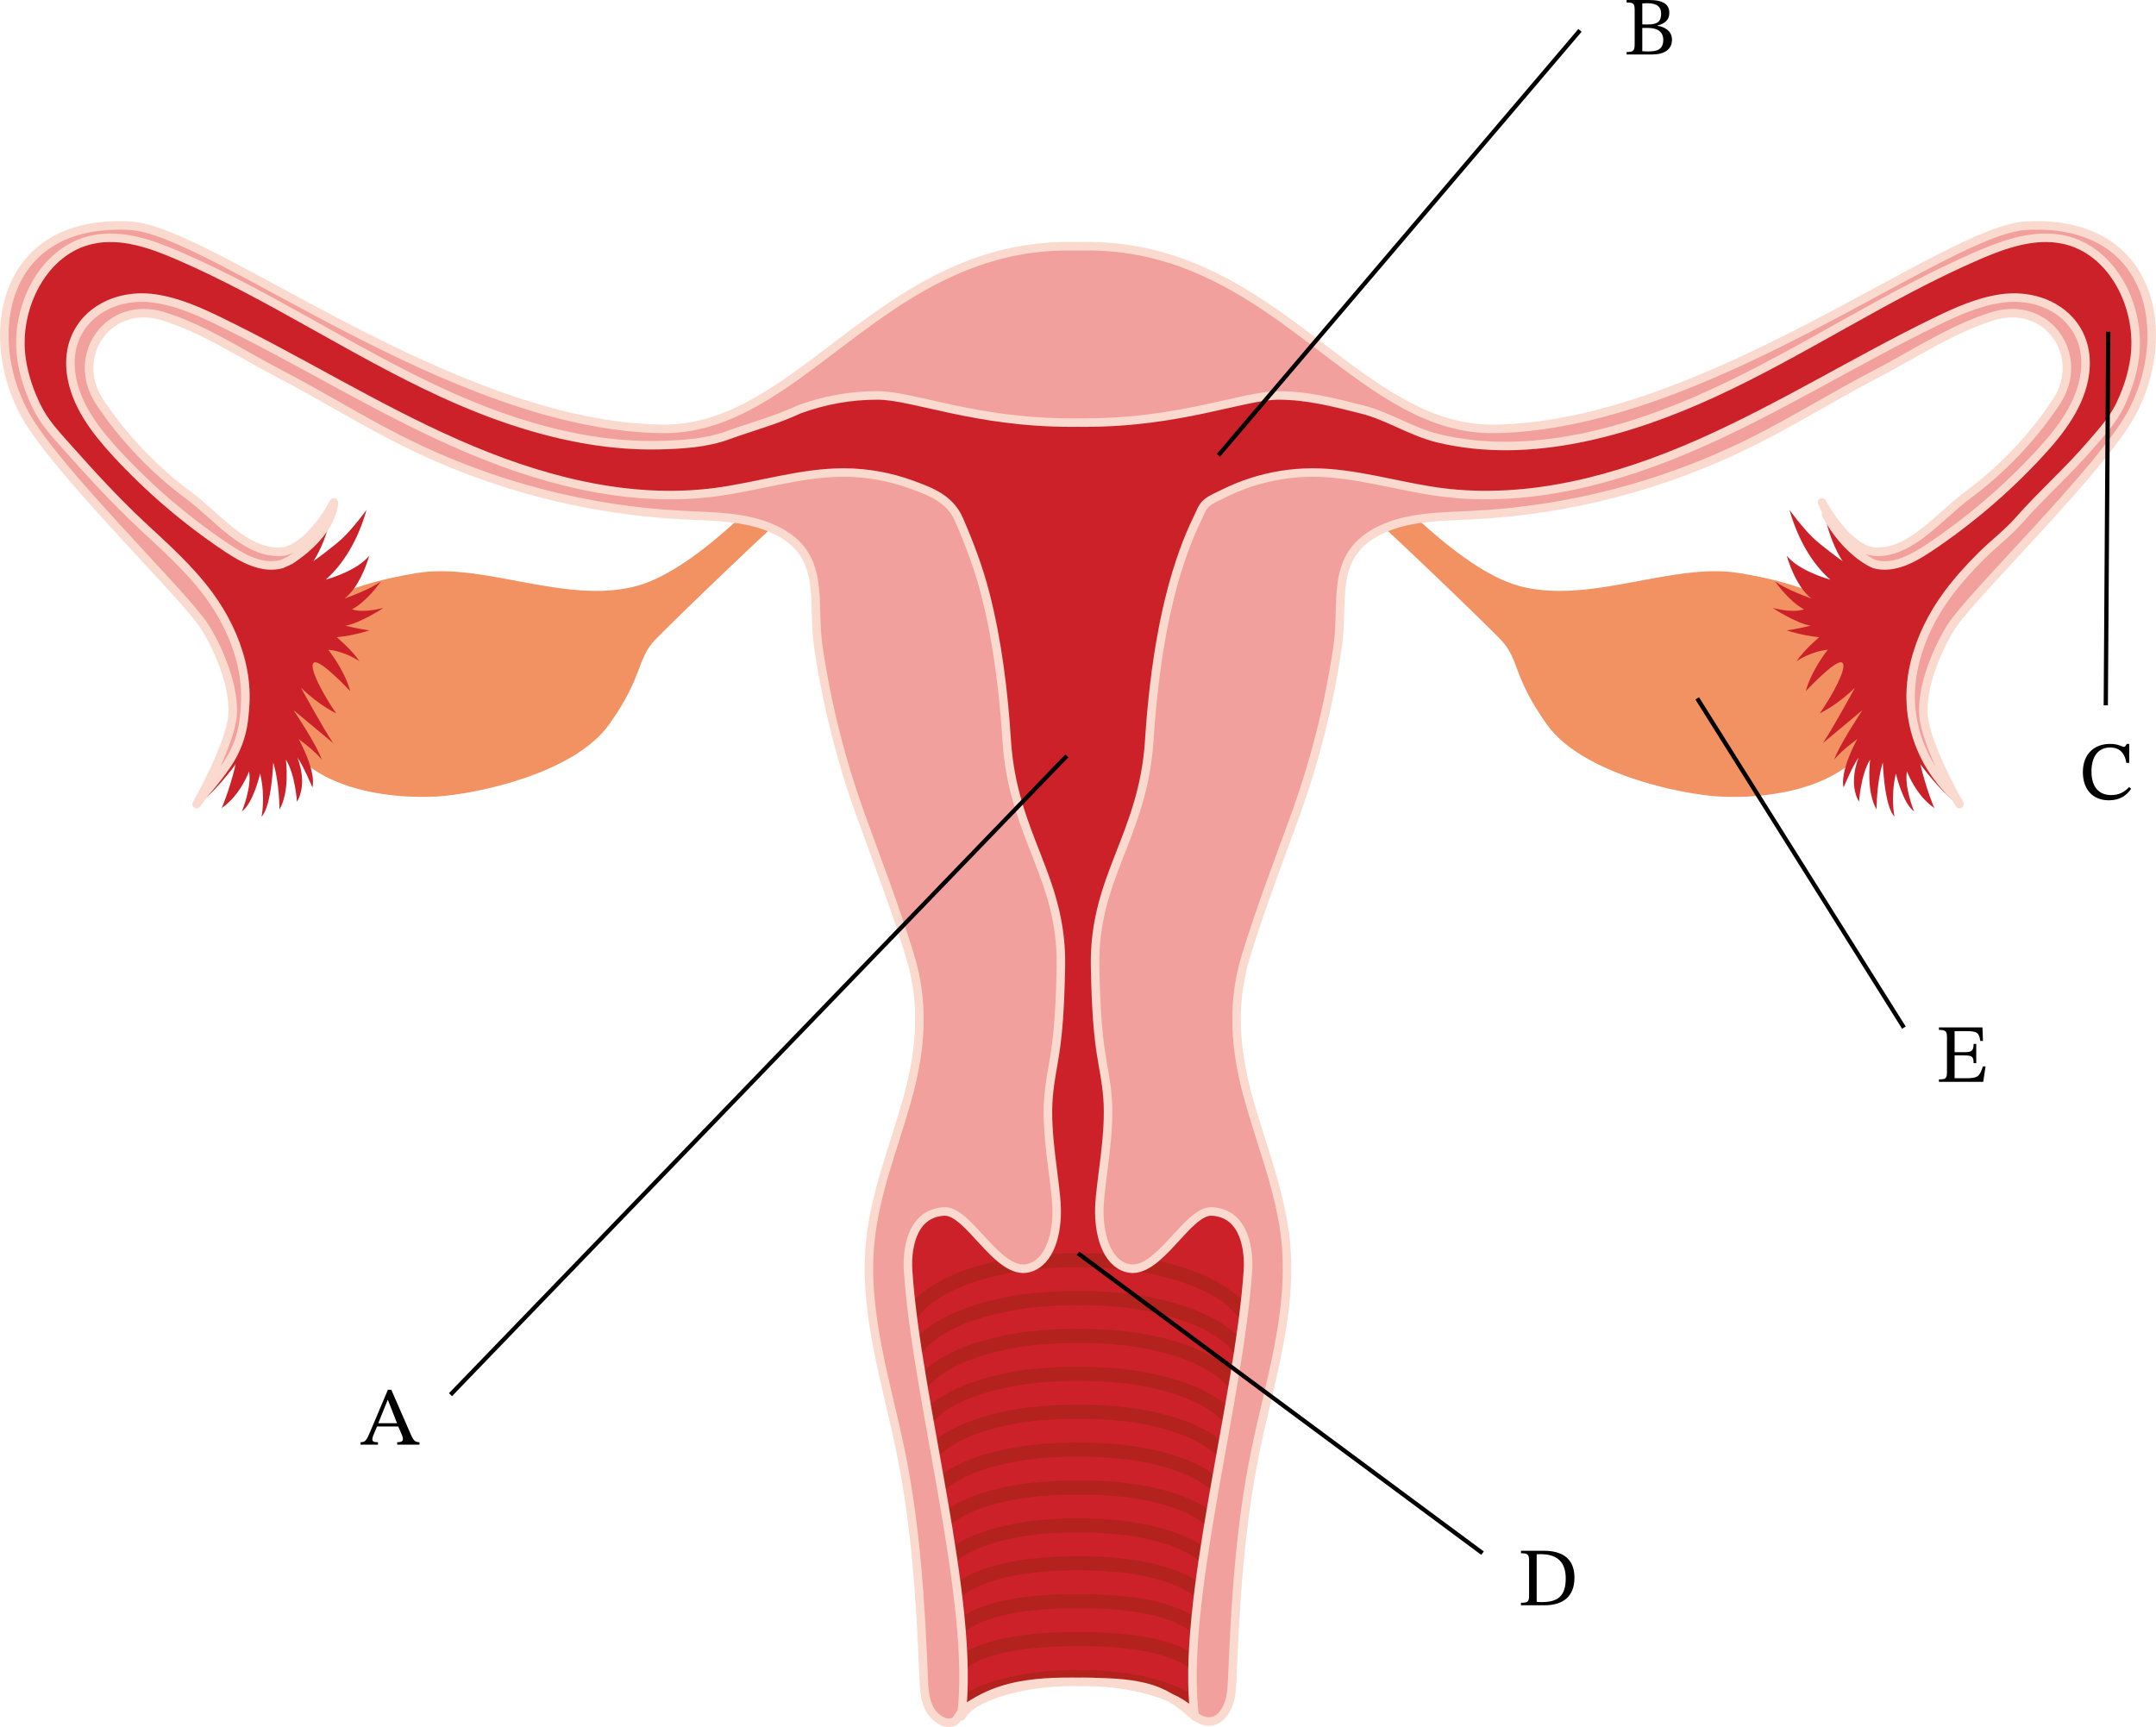 <?xml version="1.0" encoding="UTF-8" standalone="no"?>
<svg
   xmlns:dc="http://purl.org/dc/elements/1.1/"
   xmlns:cc="http://creativecommons.org/ns#"
   xmlns:rdf="http://www.w3.org/1999/02/22-rdf-syntax-ns#"
   xmlns:svg="http://www.w3.org/2000/svg"
   xmlns="http://www.w3.org/2000/svg"
   xmlns:sodipodi="http://sodipodi.sourceforge.net/DTD/sodipodi-0.dtd"
   xmlns:inkscape="http://www.inkscape.org/namespaces/inkscape"
   width="386.598"
   height="309.752"
   viewBox="0 0 289.948 232.313"
   class="displayed_equation"
   version="1.1"
   id="svg45"
   sodipodi:docname="1.svg">
  <sodipodi:namedview
     pagecolor="#ffffff"
     bordercolor="#666666"
     borderopacity="1"
     objecttolerance="10"
     gridtolerance="10"
     guidetolerance="10"
     inkscape:pageopacity="0"
     inkscape:pageshadow="2"
     inkscape:window-width="640"
     inkscape:window-height="480"
     id="namedview47" />
  <defs
     id="defs5">
    <clipPath
       id="svg376192107295tikz_00001a">
      <path
         d="M 25,55 H 299 V 248.793 H 25 Z m 0,0"
         id="path2" />
    </clipPath>
  </defs>
  <path
     d="m 182.274,61.039 c 0,0 12.66,15.312 22.129,17.809 9.469,2.496 20.496,-3.227 29.445,-1.77 8.945,1.457 21.223,5.098 19.555,17.375 -1.664,12.277 -16.746,13.004 -22.16,12.691 -5.406,-0.312 -18.516,-3.121 -23.199,-9.676 -4.68,-6.555 -3.641,-8.738 -6.238,-11.445 C 199.371,83.5 184.121,68.773 181.993,67.328 Z m -74.316,6.289 C 105.825,68.773 90.575,83.5 88.145,86.023 c -2.602,2.707 -1.559,4.891 -6.242,11.445 -4.684,6.555 -17.789,9.363 -23.199,9.676 -5.41,0.312 -20.496,-0.414 -22.16,-12.691 -1.664,-12.277 10.609,-15.918 19.559,-17.375 8.945,-1.457 19.973,4.266 29.441,1.77 9.469,-2.496 22.129,-17.809 22.129,-17.809 z m 0,0"
     fill="#f29161"
     id="path7" />
  <path
     d="m 44.637,68.285 c -1,1.988 -2.082,3.984 -3.66,5.559 -1.578,1.574 -3.742,2.691 -5.969,2.535 l -1.562,20.117 c -0.48,2.219 -1.512,4.293 -2.781,6.18 -1.164,1.73 -2.516,3.312 -3.887,4.879 0.984,-1.801 3.816,-7.18 4.41,-10.656 C 31.911,92.668 29.047,86.492 27.286,83.945 24.164,79.422 7.485,63.215 3.368,55.758 -2.41,45.301 0.09,29.383 17.512,30.363 c 10.906,0.617 43.172,26.949 71.504,27.328 4.352,0.055 8.27,-1.254 12.055,-3.309 12.48,-6.746 23.438,-21.488 43.059,-21.262 h 0.176 c 0.223,0 0.445,0.004 0.668,0.004 0.227,0 0.445,-0.004 0.672,-0.004 h 0.176 c 19.621,-0.227 30.574,14.516 43.055,21.262 3.785,2.055 7.707,3.363 12.059,3.309 28.332,-0.379 60.598,-26.711 71.5,-27.328 17.426,-0.98 19.922,14.938 14.148,25.395 -4.121,7.457 -20.801,23.664 -23.922,28.188 -1.758,2.547 -4.625,8.723 -3.898,12.953 0.57,3.387 3.273,8.574 4.324,10.508 -1.32,-1.52 -2.629,-3.059 -3.754,-4.73 -1.27,-1.887 -2.305,-3.961 -2.781,-6.18 l -1.562,-20.117 c -2.227,0.156 -4.391,-0.961 -5.969,-2.535 -1.574,-1.57 -2.652,-3.555 -3.648,-5.539 l 0.055,-0.031 c 1.387,2.359 4.082,5.812 6.793,5.949 4.738,0.234 8.754,-4.93 12.27,-7.523 4.703,-3.469 8.805,-7.758 12.043,-12.621 4.109,-6.176 -1.168,-13.84 -8.57,-11.535 -5.52,1.723 -10.574,5.129 -15.688,7.777 -5.668,2.945 -11.09,6.352 -16.812,9.195 -11.645,5.785 -24.488,9.133 -37.473,9.781 -4.18,0.207 -8.531,0.172 -12.301,1.973 -6.961,3.328 -4.895,9.523 -5.785,15.633 -1.133,7.77 -3.051,15.422 -5.723,22.801 -2.285,6.301 -4.66,12.484 -6.617,18.891 -1.973,6.445 -1.465,12.633 0.316,19.086 1.785,6.465 4.398,12.766 5.043,19.445 0.926,9.559 -2.242,18.965 -4.152,28.379 -2.016,9.93 -2.637,20.086 -3.043,30.207 -0.062,1.48 -0.133,3.02 -0.867,4.301 -1.02,1.777 -3.129,2.422 -4.18,0.512 -1.164,-2.105 -2.781,-3.453 -5.145,-4.312 -2.145,-0.777 -4.438,-1.008 -6.715,-1.129 -4.887,-0.258 -9.965,0.027 -14.559,1.84 -1.75,0.688 -3.637,1.477 -4.789,3.125 -0.574,0.828 -0.578,1.637 -1.805,1.691 -1.031,0.047 -2.098,-0.891 -2.582,-1.727 -0.734,-1.281 -0.805,-2.82 -0.863,-4.301 -0.41,-10.121 -1.031,-20.277 -3.043,-30.207 -1.91,-9.414 -5.078,-18.82 -4.156,-28.379 0.645,-6.68 3.258,-12.98 5.043,-19.445 1.785,-6.453 2.289,-12.641 0.32,-19.086 -1.957,-6.406 -4.336,-12.59 -6.617,-18.891 -2.676,-7.379 -4.594,-15.031 -5.727,-22.801 -0.891,-6.109 1.176,-12.305 -5.781,-15.633 -3.773,-1.801 -8.121,-1.766 -12.305,-1.973 -12.984,-0.648 -25.828,-3.996 -37.473,-9.781 -5.719,-2.844 -11.141,-6.25 -16.812,-9.195 -5.113,-2.648 -10.168,-6.055 -15.688,-7.777 -7.402,-2.305 -12.676,5.359 -8.566,11.535 3.234,4.863 7.336,9.152 12.039,12.621 3.516,2.594 7.531,7.758 12.273,7.523 2.727,-0.137 5.434,-3.633 6.816,-5.992 z m 0,0"
     fill="#f2a09d"
     id="path9" />
  <path
     d="m 250.477,95.516 -5.336,4.449 c 1.32,-1.941 4.238,-7.289 4.324,-7.457 -2.367,2.312 -4.586,3.379 -4.727,3.441 1.605,-2.289 3.836,-6.305 2.992,-6.824 -0.836,-0.516 -4.887,3.855 -4.887,3.855 0.809,-2.941 2.969,-5.582 2.969,-5.582 -2.297,0.211 -4.207,1.543 -4.207,1.543 0.988,-1.48 3.047,-3.23 3.047,-3.23 -2.305,-0.219 -4.383,-0.914 -4.383,-0.914 1.211,-0.145 3.246,-0.633 3.246,-0.633 -2.004,-0.316 -5.125,-2.391 -5.125,-2.391 3.047,0.77 4.215,0.184 4.215,0.184 -2.047,-1.082 -3.789,-3.621 -3.898,-3.777 1.293,1.055 4.703,2.258 4.914,2.336 -0.492,-0.379 -0.922,-0.859 -1.305,-1.383 -1.316,-1.836 -1.977,-4.207 -2.027,-4.395 1.605,2.043 5.605,3.164 5.855,3.23 -2.418,-2.125 -4.324,-5.332 -5.492,-9.379 0,0 1.738,2.367 3.125,3.707 1.09,1.07 3.859,3.078 4.035,3.203 -2.125,-3.227 -2.773,-7.914 -2.773,-7.914 0.113,0.215 0.242,0.445 0.387,0.688 l -0.055,0.031 c 0.996,1.984 2.074,3.969 3.648,5.539 1.578,1.574 3.742,2.691 5.969,2.535 l 1.563,20.117 c 0.477,2.219 1.512,4.293 2.781,6.18 1.125,1.672 2.434,3.211 3.754,4.73 0.266,0.48 0.426,0.762 0.426,0.762 -1.855,-0.758 -5.266,-5.375 -5.266,-5.375 0.926,3.773 1.895,5.902 1.895,5.902 -2.555,-1.754 -3.684,-4.941 -3.684,-4.941 -0.379,2.09 0.898,5.23 0.965,5.398 -1.547,-1.117 -2.457,-5.105 -2.457,-5.105 -0.754,3.238 -0.184,5.805 -0.184,5.805 -1.383,-1.391 -1.574,-7.285 -1.574,-7.285 -0.863,2.785 -0.836,6.316 -0.836,6.316 -1.406,-2.355 -0.895,-6.48 -0.867,-6.707 -1.266,2 -1.492,5.68 -1.492,5.68 -1.488,-2.543 -0.113,-5.801 -0.047,-5.961 -0.77,0.996 -2.031,4.031 -2.031,4.031 -0.176,-0.746 -0.035,-1.699 0.227,-2.652 0.543,-1.941 1.621,-3.859 1.621,-3.859 -2.262,1.652 -3.02,2.664 -3.105,2.781 0.59,-1.867 3.699,-6.531 3.801,-6.68 z M 44.907,67.586 c 0,0 -0.645,4.688 -2.77,7.914 0.172,-0.125 2.941,-2.133 4.031,-3.203 1.387,-1.34 3.129,-3.707 3.129,-3.707 -1.168,4.047 -3.078,7.254 -5.492,9.379 0.25,-0.066 4.25,-1.188 5.852,-3.23 -0.051,0.188 -0.711,2.559 -2.027,4.395 -0.383,0.523 -0.812,1.004 -1.305,1.383 0.211,-0.078 3.621,-1.281 4.914,-2.336 -0.105,0.156 -1.848,2.695 -3.898,3.777 0,0 1.168,0.586 4.215,-0.184 0,0 -3.121,2.074 -5.125,2.391 0,0 2.035,0.488 3.246,0.633 0,0 -2.078,0.695 -4.379,0.914 0,0 2.055,1.75 3.043,3.23 0,0 -1.91,-1.332 -4.207,-1.543 0,0 2.16,2.641 2.973,5.582 0,0 -4.055,-4.371 -4.887,-3.855 -0.844,0.52 1.383,4.535 2.988,6.824 -0.137,-0.062 -2.359,-1.129 -4.73,-3.441 0.09,0.168 3.008,5.516 4.332,7.457 l -5.336,-4.449 c 0.098,0.148 3.211,4.813 3.801,6.68 -0.09,-0.117 -0.844,-1.129 -3.113,-2.781 0,0 1.082,1.918 1.625,3.859 0.266,0.953 0.402,1.906 0.227,2.652 0,0 -1.262,-3.035 -2.031,-4.031 0.066,0.16 1.445,3.418 -0.047,5.961 0,0 -0.227,-3.68 -1.492,-5.68 0.027,0.227 0.539,4.352 -0.867,6.707 0,0 0.031,-3.531 -0.836,-6.316 0,0 -0.188,5.895 -1.574,7.285 0,0 0.574,-2.566 -0.184,-5.805 0,0 -0.91,3.988 -2.457,5.105 0.066,-0.168 1.348,-3.309 0.969,-5.398 0,0 -1.133,3.188 -3.684,4.941 0,0 0.969,-2.129 1.891,-5.902 0,0 -3.41,4.617 -5.262,5.375 0,0 0.125,-0.223 0.34,-0.613 1.371,-1.566 2.723,-3.148 3.887,-4.879 1.27,-1.887 2.301,-3.961 2.781,-6.18 l 1.562,-20.117 c 2.227,0.156 4.391,-0.961 5.969,-2.535 1.578,-1.574 2.66,-3.57 3.66,-5.559 l -0.09,-0.055 c 0.133,-0.227 0.25,-0.441 0.359,-0.645 z m 0,0"
     fill="#cc2128"
     id="path11" />
  <path
     d="m 287.059,48.285 c -0.316,2.18 -1.012,4.289 -1.973,6.266 -0.965,1.988 -2.5,3.625 -3.93,5.301 -3.059,3.559 -6.605,6.672 -9.68,10.172 -1.488,1.695 -3.363,3.105 -4.973,4.699 -1.66,1.648 -3.238,3.391 -4.625,5.277 -2,2.715 -3.551,5.809 -4.355,9.09 -0.398,1.613 -0.602,3.262 -0.574,4.922 0.035,1.801 0.297,3.539 0.562,5.336 0.043,0.262 0.043,0.598 -0.199,0.707 -0.297,0.141 -0.574,-0.223 -0.703,-0.523 -0.414,-0.961 -0.824,-1.922 -1.234,-2.879 -0.398,0.945 -1.098,1.762 -1.973,2.293 -0.051,-1.992 -0.098,-3.984 -0.148,-5.973 -0.289,0.215 -0.594,0.438 -0.949,0.512 -0.352,0.074 -0.773,-0.031 -0.953,-0.344 -0.148,-0.262 -0.102,-0.586 -0.047,-0.875 0.145,-0.82 0.289,-1.641 0.43,-2.461 0.047,-0.262 0.074,-0.574 -0.129,-0.742 -0.289,-0.234 -0.703,0.055 -0.965,0.324 -0.262,0.273 -0.695,0.547 -0.969,0.285 0.156,-0.66 0.266,-1.328 0.328,-2.004 0.019,-0.273 0.027,-0.586 -0.152,-0.789 -0.309,-0.352 -0.887,-0.16 -1.27,0.105 -0.383,0.262 -0.82,0.602 -1.262,0.461 0.246,-0.973 0.488,-1.945 0.734,-2.918 -0.766,-0.043 -1.527,-0.09 -2.293,-0.141 -0.238,-0.016 -0.512,-0.047 -0.66,-0.238 -0.23,-0.277 -0.023,-0.73 0.297,-0.902 0.316,-0.172 0.699,-0.16 1.059,-0.203 0.359,-0.047 0.754,-0.188 0.906,-0.52 0.238,-0.523 -0.289,-1.062 -0.77,-1.379 -0.48,-0.32 -1.043,-0.773 -0.91,-1.332 1.145,0.059 2.301,-0.016 3.43,-0.219 0.242,-0.043 0.516,-0.113 0.637,-0.332 0.176,-0.32 -0.133,-0.711 -0.473,-0.848 -0.34,-0.133 -0.73,-0.121 -1.059,-0.285 -0.328,-0.156 -0.57,-0.617 -0.324,-0.887 0.152,-0.172 0.41,-0.18 0.641,-0.176 l 4.027,0.16 c -0.457,-0.246 -0.68,-0.863 -0.48,-1.344 2.555,0.695 5.164,-0.73 7.363,-2.195 5.402,-3.613 10.375,-7.859 14.789,-12.629 2.871,-3.098 5.605,-6.648 6.16,-10.84 0.898,-6.855 -4.93,-10.973 -11.262,-10.066 -3.098,0.445 -5.996,1.75 -8.812,3.117 -10.734,5.223 -20.895,11.605 -31.816,16.418 -10.922,4.82 -22.922,8.062 -34.754,6.512 -5.809,-0.758 -11.492,-2.656 -17.348,-2.637 -2.746,0.012 -5.492,0.457 -8.105,1.301 -1.324,0.43 -2.617,0.957 -3.855,1.586 -0.719,0.363 -1.488,0.656 -2.117,1.172 -0.656,0.535 -0.832,1.211 -1.195,1.945 -0.762,1.543 -1.422,3.137 -2.004,4.758 -1.234,3.453 -2.121,7.023 -2.801,10.621 -0.91,4.844 -1.445,9.742 -1.762,14.656 -0.832,12.902 -7.492,18.313 -7.285,30.379 0.211,12.07 1.246,12.641 1.668,17.637 0.418,4.992 -0.988,11.391 -1.094,14.824 -0.07,2.219 0.309,4.613 1.352,6.25 0.57,0.902 1.34,1.574 2.344,1.863 1.219,0.355 2.418,-0.172 3.594,-1.082 2.828,-2.195 5.492,-6.645 7.848,-6.516 4.578,0.266 5,5.496 4.836,7.961 -0.09,1.398 -0.227,2.863 -0.402,4.383 -0.102,0.949 -0.223,1.918 -0.359,2.906 -0.082,0.613 -0.168,1.238 -0.262,1.867 -0.133,0.898 -0.27,1.809 -0.414,2.73 -0.102,0.641 -0.207,1.285 -0.312,1.938 -0.141,0.844 -0.285,1.695 -0.434,2.559 -0.113,0.68 -0.234,1.367 -0.359,2.059 -0.137,0.801 -0.281,1.605 -0.422,2.414 -0.129,0.73 -0.262,1.465 -0.395,2.203 -0.137,0.758 -0.273,1.523 -0.414,2.289 -0.137,0.777 -0.277,1.559 -0.414,2.34 -0.133,0.734 -0.262,1.473 -0.391,2.207 -0.141,0.812 -0.281,1.625 -0.418,2.434 -0.121,0.734 -0.242,1.461 -0.363,2.191 -0.148,0.91 -0.293,1.816 -0.434,2.715 -0.113,0.727 -0.219,1.449 -0.324,2.164 -0.125,0.867 -0.242,1.723 -0.355,2.574 -0.102,0.75 -0.191,1.496 -0.277,2.234 -0.102,0.836 -0.191,1.664 -0.266,2.48 -0.078,0.773 -0.148,1.535 -0.203,2.285 -0.066,0.859 -0.117,1.703 -0.16,2.527 -0.039,0.812 -0.062,1.609 -0.07,2.391 -0.016,1.082 0,2.125 0.047,3.129 0.039,0.867 0.105,1.703 0.195,2.504 0.016,0.152 0.035,0.305 0.055,0.453 -0.215,-0.441 -0.609,-0.871 -1.145,-1.273 -2.414,-1.805 -7.824,-3.117 -13.898,-3.117 -0.219,0 -0.434,0.012 -0.652,0.012 -0.219,0 -0.434,-0.012 -0.652,-0.012 -6.082,0 -11.496,1.316 -13.906,3.125 -0.539,0.398 -0.926,0.824 -1.137,1.266 0.019,-0.148 0.039,-0.301 0.055,-0.453 0.09,-0.801 0.156,-1.637 0.195,-2.504 0.047,-1.004 0.062,-2.047 0.047,-3.129 -0.008,-0.781 -0.031,-1.578 -0.07,-2.391 -0.039,-0.824 -0.094,-1.668 -0.156,-2.527 -0.059,-0.75 -0.129,-1.512 -0.203,-2.285 -0.078,-0.816 -0.168,-1.645 -0.27,-2.48 -0.086,-0.738 -0.176,-1.484 -0.277,-2.234 -0.109,-0.852 -0.23,-1.707 -0.355,-2.574 -0.102,-0.715 -0.211,-1.438 -0.324,-2.164 -0.141,-0.898 -0.281,-1.805 -0.434,-2.715 -0.121,-0.73 -0.238,-1.457 -0.363,-2.191 -0.137,-0.809 -0.277,-1.621 -0.418,-2.434 -0.129,-0.734 -0.258,-1.473 -0.391,-2.207 -0.137,-0.777 -0.277,-1.559 -0.414,-2.336 -0.137,-0.77 -0.277,-1.531 -0.414,-2.293 -0.133,-0.738 -0.262,-1.473 -0.395,-2.203 -0.141,-0.809 -0.285,-1.609 -0.422,-2.41 -0.125,-0.691 -0.246,-1.383 -0.359,-2.062 -0.148,-0.863 -0.293,-1.715 -0.434,-2.559 -0.105,-0.648 -0.211,-1.293 -0.312,-1.934 -0.145,-0.922 -0.281,-1.836 -0.414,-2.734 -0.09,-0.629 -0.176,-1.254 -0.262,-1.867 -0.137,-0.988 -0.254,-1.957 -0.359,-2.906 -0.172,-1.52 -0.312,-2.984 -0.402,-4.383 -0.164,-2.465 0.262,-7.695 4.836,-7.961 2.355,-0.129 5.02,4.32 7.852,6.516 1.172,0.91 2.371,1.438 3.59,1.082 1.004,-0.289 1.777,-0.961 2.344,-1.863 1.043,-1.637 1.422,-4.031 1.352,-6.25 -0.105,-3.434 -1.512,-9.832 -1.09,-14.824 0.418,-4.996 1.453,-5.566 1.664,-17.637 0.207,-12.066 -6.453,-17.477 -7.285,-30.379 -0.422,-6.609 -1.23,-13.238 -2.863,-19.664 -0.887,-3.48 -2.125,-6.738 -3.547,-10.023 -1.207,-2.785 -3.656,-3.734 -6.371,-4.723 -2.895,-1.059 -5.973,-1.617 -9.055,-1.629 -5.859,-0.02 -11.539,1.879 -17.352,2.637 C 84.368,67.75 72.368,64.508 61.446,59.688 50.524,54.875 40.364,48.492 29.629,43.27 c -2.812,-1.367 -5.715,-2.672 -8.812,-3.117 -6.332,-0.906 -12.16,3.211 -11.258,10.066 0.551,4.191 3.289,7.742 6.156,10.84 4.414,4.77 9.387,9.016 14.789,12.629 2.199,1.465 4.812,2.891 7.363,2.195 0.199,0.48 -0.02,1.098 -0.48,1.344 l 4.031,-0.16 c 0.227,-0.004 0.484,0.004 0.641,0.176 0.242,0.27 0.004,0.73 -0.328,0.887 -0.328,0.164 -0.715,0.152 -1.059,0.285 -0.34,0.137 -0.645,0.527 -0.469,0.848 0.117,0.219 0.391,0.289 0.633,0.332 1.129,0.203 2.285,0.277 3.434,0.219 0.129,0.559 -0.434,1.012 -0.918,1.332 -0.477,0.316 -1,0.855 -0.762,1.379 0.148,0.332 0.543,0.473 0.902,0.516 0.359,0.047 0.742,0.035 1.059,0.207 0.324,0.172 0.531,0.625 0.301,0.902 -0.152,0.191 -0.422,0.219 -0.664,0.238 -0.766,0.051 -1.527,0.098 -2.293,0.141 0.246,0.973 0.492,1.945 0.738,2.918 -0.445,0.141 -0.883,-0.199 -1.262,-0.461 -0.387,-0.266 -0.965,-0.457 -1.273,-0.105 -0.18,0.203 -0.172,0.516 -0.148,0.789 0.059,0.676 0.168,1.344 0.324,2.004 -0.27,0.262 -0.707,-0.012 -0.969,-0.285 -0.258,-0.27 -0.672,-0.559 -0.961,-0.324 -0.207,0.168 -0.18,0.48 -0.133,0.742 0.141,0.82 0.289,1.641 0.434,2.461 0.051,0.289 0.098,0.613 -0.051,0.875 -0.18,0.312 -0.602,0.418 -0.953,0.344 -0.355,-0.074 -0.656,-0.297 -0.949,-0.512 -0.047,1.988 -0.098,3.98 -0.145,5.973 -0.875,-0.531 -1.578,-1.348 -1.973,-2.293 -0.41,0.957 -0.824,1.918 -1.238,2.875 -0.129,0.305 -0.402,0.668 -0.703,0.527 -0.238,-0.109 -0.238,-0.445 -0.199,-0.707 0.266,-1.797 0.527,-3.535 0.562,-5.336 0.027,-1.66 -0.176,-3.309 -0.57,-4.922 C 31.621,85.809 30.067,82.715 28.067,80 25.434,76.43 22.149,73.551 18.934,70.539 15.43,67.262 12.161,63.68 8.973,60.098 7.422,58.359 5.946,56.777 4.93,54.695 3.938,52.668 3.211,50.52 2.891,48.285 1.907,41.484 5.746,33.625 12.473,32.223 c 3.883,-0.809 7.863,0.582 11.5,2.156 12.238,5.297 23.367,12.875 35.48,18.457 3.355,1.551 6.793,2.922 10.312,4.043 6.113,1.949 12.523,3.16 18.957,3 2.984,-0.074 6.219,-0.27 9.027,-1.289 3.188,-1.152 6.641,-2.07 9.707,-3.516 3.453,-1.254 6.871,-1.887 10.586,-1.883 4.688,0.004 13.156,3.652 25.902,3.652 h 0.539 c 0.164,0 0.324,-0.004 0.488,-0.008 0.168,0.004 0.324,0.008 0.492,0.008 h 0.535 c 12.746,0 21.215,-3.648 25.902,-3.652 3.914,-0.004 7.527,0.949 11.285,1.895 3.488,0.875 6.625,3.004 10.199,3.871 12.402,2.996 25.855,-0.934 37.105,-6.121 12.113,-5.582 23.242,-13.16 35.48,-18.457 3.637,-1.574 7.621,-2.965 11.504,-2.156 6.723,1.402 10.562,9.262 9.582,16.062 z m 0,0"
     fill="#cc2128"
     id="path13" />
  <path
     d="m 160.614,230.441 c -0.273,-0.266 -0.641,-0.543 -1.09,-0.82 -2.504,-1.539 -7.578,-3.086 -13.906,-3.086 -0.219,0 -0.43,0.008 -0.645,0.012 -0.211,-0.004 -0.426,-0.012 -0.645,-0.012 -6.336,0 -11.418,1.555 -13.914,3.094 -0.445,0.273 -0.809,0.547 -1.082,0.812 0.09,-0.801 0.156,-1.637 0.195,-2.504 3.215,-1.953 8.926,-3.297 14.801,-3.297 0.219,0 0.434,0.008 0.645,0.012 0.215,-0.004 0.426,-0.012 0.645,-0.012 5.875,0 11.586,1.344 14.801,3.297 0.039,0.867 0.105,1.703 0.195,2.504 z m 0.191,-12.836 c -0.078,0.773 -0.148,1.535 -0.203,2.285 -2.211,-2.234 -7.672,-3.551 -14.961,-3.551 -0.227,0 -0.445,0.008 -0.668,0.012 -0.223,-0.004 -0.441,-0.012 -0.664,-0.012 -7.289,0 -12.75,1.316 -14.961,3.551 -0.059,-0.75 -0.129,-1.512 -0.203,-2.285 2.969,-2.051 8.199,-3.16 15.164,-3.16 0.223,0 0.441,0.008 0.664,0.012 0.223,-0.004 0.441,-0.012 0.668,-0.012 6.961,0 12.191,1.109 15.164,3.16 z m 0,0"
     fill="#b3221d"
     id="path15" />
  <path
     d="m 161.348,212.891 c -0.102,0.75 -0.191,1.496 -0.277,2.234 -1.945,-1.98 -7.238,-3.879 -15.422,-3.879 -0.23,0 -0.449,0.004 -0.676,0.008 -0.227,-0.004 -0.445,-0.008 -0.676,-0.008 -8.184,0 -13.477,1.898 -15.422,3.879 -0.086,-0.738 -0.176,-1.484 -0.277,-2.234 3.09,-2.199 8.824,-3.539 15.699,-3.539 0.227,0 0.449,0.008 0.676,0.008 0.227,0 0.449,-0.008 0.676,-0.008 6.875,0 12.613,1.34 15.699,3.539 z m 0,0"
     fill="#b3221d"
     id="path17" />
  <path
     d="m 162.028,208.152 c -0.113,0.727 -0.219,1.449 -0.324,2.164 -2.273,-2.195 -8.051,-4.168 -16.043,-4.168 -0.23,0 -0.461,0.004 -0.688,0.008 -0.227,-0.004 -0.449,-0.008 -0.688,-0.008 -7.992,0 -13.77,1.973 -16.043,4.168 -0.102,-0.715 -0.211,-1.438 -0.324,-2.164 3.316,-2.371 9.465,-3.898 16.367,-3.898 0.234,0 0.461,0.008 0.688,0.008 0.227,0 0.457,-0.008 0.688,-0.008 6.902,0 13.051,1.527 16.367,3.898 z m 0,0"
     fill="#b3221d"
     id="path19" />
  <path
     d="m 162.825,203.246 c -0.121,0.734 -0.242,1.461 -0.363,2.191 -2.238,-2.305 -8.254,-4.387 -16.789,-4.387 -0.238,0 -0.465,0.004 -0.699,0.008 -0.23,-0.004 -0.461,-0.008 -0.699,-0.008 -8.535,0 -14.551,2.082 -16.789,4.387 -0.121,-0.73 -0.238,-1.457 -0.363,-2.191 3.328,-2.516 9.684,-4.09 17.152,-4.09 0.238,0 0.469,0.008 0.699,0.008 0.234,0 0.465,-0.008 0.699,-0.008 7.469,0 13.824,1.574 17.152,4.09 z m 0,0"
     fill="#b3221d"
     id="path21" />
  <path
     d="m 163.633,198.605 c -0.133,0.734 -0.262,1.473 -0.391,2.207 -2.316,-2.566 -8.805,-4.859 -17.559,-4.859 -0.242,0 -0.473,0.008 -0.711,0.008 -0.234,0 -0.469,-0.008 -0.707,-0.008 -8.754,0 -15.246,2.293 -17.562,4.859 -0.129,-0.734 -0.258,-1.473 -0.391,-2.207 3.441,-2.746 10.184,-4.547 17.953,-4.547 0.238,0 0.473,0.008 0.707,0.012 0.238,-0.004 0.473,-0.012 0.711,-0.012 7.766,0 14.512,1.801 17.949,4.547 z m 0,0"
     fill="#b3221d"
     id="path23" />
  <path
     d="m 164.461,193.977 c -0.137,0.758 -0.273,1.523 -0.414,2.289 -2.199,-2.82 -9.043,-5.41 -18.355,-5.41 -0.242,0 -0.48,0.008 -0.719,0.012 -0.238,-0.004 -0.473,-0.012 -0.719,-0.012 -9.316,0 -16.156,2.59 -18.355,5.414 -0.137,-0.77 -0.277,-1.531 -0.414,-2.293 3.453,-3.023 10.559,-5.016 18.77,-5.016 0.242,0 0.48,0.008 0.719,0.012 0.238,-0.004 0.477,-0.012 0.719,-0.012 8.211,0 15.316,1.992 18.77,5.016 z m 0,0"
     fill="#b3221d"
     id="path25" />
  <path
     d="m 165.278,189.359 c -0.137,0.801 -0.281,1.605 -0.422,2.414 -2.031,-3.094 -9.242,-6.012 -19.152,-6.012 -0.246,0 -0.488,0.004 -0.73,0.008 -0.242,-0.004 -0.484,-0.008 -0.73,-0.008 -9.91,0 -17.121,2.918 -19.152,6.012 -0.141,-0.809 -0.285,-1.609 -0.422,-2.41 3.457,-3.305 10.922,-5.5 19.574,-5.5 0.246,0 0.488,0.012 0.73,0.012 0.242,0 0.484,-0.012 0.73,-0.012 8.652,0 16.113,2.195 19.574,5.496 z m 0,0"
     fill="#b3221d"
     id="path27" />
  <path
     d="m 166.071,184.742 c -0.141,0.844 -0.285,1.695 -0.434,2.559 -1.836,-3.371 -9.41,-6.637 -19.922,-6.637 -0.25,0 -0.492,0.004 -0.742,0.008 -0.246,-0.004 -0.492,-0.008 -0.742,-0.008 -10.512,0 -18.086,3.266 -19.922,6.637 -0.148,-0.863 -0.293,-1.715 -0.434,-2.559 3.457,-3.578 11.273,-5.977 20.355,-5.977 0.25,0 0.496,0.012 0.742,0.012 0.25,0 0.492,-0.012 0.742,-0.012 9.082,0 16.898,2.398 20.355,5.977 z m 0,0"
     fill="#b3221d"
     id="path29" />
  <path
     d="m 166.797,180.074 c -0.133,0.898 -0.27,1.809 -0.414,2.73 -1.816,-4.094 -10.684,-7.238 -20.656,-7.238 -0.254,0 -0.5,0.004 -0.754,0.012 -0.25,-0.008 -0.5,-0.012 -0.75,-0.012 -9.98,0 -18.852,3.148 -20.66,7.242 -0.145,-0.922 -0.281,-1.836 -0.414,-2.734 3.48,-3.828 11.605,-6.402 21.074,-6.402 0.25,0 0.5,0.004 0.75,0.008 0.254,-0.004 0.5,-0.008 0.754,-0.008 9.465,0 17.59,2.574 21.07,6.402 z m -6.355,42.344 c -0.039,0.812 -0.062,1.609 -0.07,2.391 -1.508,-1.746 -6.43,-3.371 -14.742,-3.371 -0.223,0 -0.438,0.008 -0.656,0.012 -0.219,-0.004 -0.434,-0.012 -0.656,-0.012 -8.312,0 -13.234,1.625 -14.742,3.371 -0.008,-0.781 -0.031,-1.578 -0.07,-2.391 2.816,-1.828 8.051,-2.875 14.812,-2.875 0.223,0 0.438,0.012 0.656,0.012 0.219,0 0.434,-0.012 0.656,-0.012 6.762,0 11.992,1.047 14.812,2.875 z m 0,0"
     fill="#b3221d"
     id="path31" />
  <path
     d="m 167.418,175.301 c -0.102,0.949 -0.223,1.918 -0.359,2.906 -1.734,-4.367 -10.953,-7.738 -21.32,-7.738 -0.258,0 -0.512,0.004 -0.766,0.008 -0.254,-0.004 -0.508,-0.008 -0.762,-0.008 -10.371,0 -19.59,3.371 -21.324,7.738 -0.137,-0.988 -0.254,-1.957 -0.359,-2.906 2.336,-2.645 6.758,-4.719 12.285,-5.828 1.172,0.91 2.371,1.438 3.59,1.082 1.004,-0.289 1.777,-0.961 2.344,-1.863 1.133,-0.074 2.289,-0.117 3.465,-0.117 0.254,0 0.508,0.008 0.762,0.008 0.254,0 0.508,-0.008 0.766,-0.008 1.176,0 2.332,0.043 3.461,0.117 0.57,0.902 1.34,1.574 2.344,1.863 1.219,0.355 2.418,-0.172 3.594,-1.082 5.527,1.109 9.945,3.184 12.281,5.828 z m 0,0"
     fill="#b3221d"
     id="path33" />
  <g
     clip-path="url(#svg376192107295tikz_00001a)"
     id="g37"
     transform="translate(-16.949,-15.801)">
    <path
       d="m 548.164,1728.464 c -25.547,-6.953 -51.641,7.266 -73.633,21.992 -54.023,36.094 -103.75,78.555 -147.891,126.25 -28.672,30.977 -56.055,66.484 -61.562,108.398 -9.023,68.555 49.297,109.727 112.578,100.664 30.977,-4.453 60,-17.5 88.125,-31.172 107.344,-52.227 208.945,-116.016 318.164,-164.18 109.219,-48.203 229.219,-80.625 347.578,-65.156 58.086,7.617 114.883,26.602 173.438,26.406 30.859,-0.117 61.641,-5.703 90.586,-16.289 27.148,-9.883 51.641,-19.375 63.711,-47.227 14.219,-32.812 26.602,-65.469 35.469,-100.234 16.328,-64.258 24.414,-130.547 28.633,-196.641 8.32,-129.024 74.922,-183.164 72.852,-303.789 -2.109,-120.703 -12.461,-126.406 -16.641,-176.367 -4.219,-49.922 9.844,-113.906 10.899,-148.242 1.094,-34.336 -8.594,-72.969 -36.953,-81.172 -41.562,-11.953 -81.094,77.852 -114.414,75.977 -45.742,-2.617 -50,-54.922 -48.359,-79.57 11.367,-172.969 91.016,-447.969 71.523,-599.766 11.797,24.297 76.133,46.719 150.43,46.719 2.188,0 4.336,-0.078 6.524,-0.117 2.188,0.039 4.336,0.117 6.523,0.117 74.297,0 138.633,-22.422 150.43,-46.719 -19.453,151.797 60.195,426.797 71.562,599.766 1.601,24.648 -2.617,76.953 -48.398,79.57 -33.32,1.875 -72.852,-87.93 -114.414,-75.977 -28.32,8.203 -38.008,46.836 -36.953,81.172 1.055,34.336 15.117,98.32 10.938,148.242 -4.18,49.961 -14.57,55.664 -16.68,176.367 -2.07,120.625 64.531,174.766 72.852,303.789 3.164,49.102 8.516,98.164 17.617,146.523 6.797,36.016 15.703,71.719 28.047,106.25 5.781,16.211 12.383,32.148 20,47.578 3.633,7.344 5.391,14.102 11.953,19.492 6.25,5.117 13.984,8.047 21.133,11.68 12.422,6.289 25.352,11.562 38.594,15.859 26.133,8.438 53.594,12.891 81.055,13.008 58.555,0.195 115.391,-18.789 173.476,-26.406 118.359,-15.469 238.32,16.953 347.539,65.156 109.219,48.164 210.82,111.953 318.164,164.18 28.125,13.672 57.148,26.719 88.164,31.172 63.281,9.062 121.562,-32.109 112.539,-100.664 -5.508,-41.914 -32.852,-77.422 -61.562,-108.398 -44.102,-47.695 -93.867,-90.156 -147.891,-126.25 -21.992,-14.727 -48.086,-28.945 -73.633,-21.992 0,0 -36.406,14.18 -64.922,66.406 2.5,0.234 -5.469,16.562 -5.469,16.562 12.188,-22.93 41.875,-64.844 71.797,-66.367 47.383,-2.344 87.539,49.297 122.734,75.273 46.992,34.648 88.008,77.539 120.391,126.172 41.094,61.719 -11.68,138.399 -85.703,115.312 -55.195,-17.188 -105.742,-51.211 -156.875,-77.773 -56.719,-29.414 -110.898,-63.477 -168.125,-91.914 -116.445,-57.852 -244.883,-91.367 -374.727,-97.773 -41.797,-2.109 -85.273,-1.758 -123.047,-19.805 -69.531,-33.242 -48.906,-95.195 -57.812,-156.328 -11.289,-77.656 -30.508,-154.18 -57.227,-227.969 -22.852,-63.008 -46.602,-124.883 -66.211,-188.906 -19.688,-64.453 -14.609,-126.289 3.203,-190.859 17.852,-64.648 43.984,-127.656 50.43,-194.453 9.258,-95.586 -22.461,-189.648 -41.523,-283.789 -20.156,-99.297 -26.367,-200.859 -30.43,-302.109 -0.625,-14.727 -1.328,-30.156 -8.672,-42.969 -11.601,-20.234 -29.57,-19.336 -45.508,-5.391 -19.414,16.992 -37.578,29.57 -63.164,35.898 -24.766,6.133 -50.547,6.68 -76.055,7.109 -31.367,0.508 -63.008,0.781 -93.789,-5.273 -18.672,-3.633 -37.031,-9.766 -53.672,-19.102 -8.086,-4.531 -18.125,-10.156 -24.18,-17.305 -5.352,-6.289 -5.469,-12.773 -15.508,-13.203 -10.351,-0.469 -21.055,8.906 -25.859,17.266 -7.344,12.812 -8.047,28.242 -8.633,42.969 -4.102,101.25 -10.312,202.812 -30.43,302.109 -19.102,94.141 -50.781,188.203 -41.562,283.789 6.445,66.797 32.578,129.805 50.43,194.453 17.852,64.57 22.891,126.406 3.203,190.859 -19.57,64.023 -43.359,125.898 -66.172,188.906 -26.758,73.789 -45.938,150.312 -57.266,227.969 -8.906,61.133 11.758,123.086 -57.812,156.328 -37.773,18.047 -81.25,17.695 -123.047,19.805 -129.844,6.406 -258.281,39.922 -374.727,97.773 -57.227,28.438 -111.406,62.5 -168.125,91.914 -51.133,26.562 -101.641,60.586 -156.875,77.773 -74.023,23.086 -126.758,-53.594 -85.664,-115.312 32.383,-48.633 73.359,-91.523 120.391,-126.172 35.156,-25.977 75.312,-77.617 122.695,-75.273 29.922,1.524 59.609,43.438 71.797,66.367 0,0 0.859,-38.555 -58.789,-77.656 -3.125,-1.719 -11.602,-5.312 -11.602,-5.312 z m 0,0"
       transform="matrix(0.1,0,0,-0.1,0,264.53)"
       fill="none"
       stroke-width="11.468"
       stroke-linecap="round"
       stroke-linejoin="round"
       stroke="#fadace"
       stroke-miterlimit="10"
       id="path35" />
  </g>
  <path
     d="m 26.438,108.164 c 0,0 4.031,-7.039 4.75,-11.266 0.723,-4.23 -2.141,-10.406 -3.902,-12.953 -3.121,-4.523 -19.801,-20.73 -23.918,-28.188 -5.777,-10.457 -3.277,-26.375 14.145,-25.395 10.902,0.617 43.172,26.949 71.504,27.328 4.352,0.055 8.27,-1.254 12.055,-3.309 12.484,-6.746 23.438,-21.484 43.059,-21.262 h 0.176 c 0.223,0 0.445,0.004 0.668,0.004 0.223,0 0.445,-0.004 0.672,-0.004 h 0.176 c 19.617,-0.223 30.574,14.516 43.055,21.262 3.785,2.055 7.707,3.363 12.059,3.309 28.332,-0.379 60.598,-26.711 71.504,-27.328 17.422,-0.98 19.918,14.938 14.145,25.395 -4.121,7.457 -20.801,23.664 -23.922,28.188 -1.758,2.547 -4.625,8.723 -3.898,12.953 0.715,4.227 4.746,11.266 4.746,11.266 0,0 -0.418,-0.75 -0.602,-0.969 -0.953,-0.906 -1.801,-1.941 -2.527,-2.949 -2.137,-2.973 -3.352,-6.527 -3.426,-10.18 0,-0.02 0,-0.039 0,-0.055 -0.031,-1.66 0.172,-3.312 0.57,-4.922 0.805,-3.281 2.355,-6.375 4.355,-9.09 1.387,-1.891 2.965,-3.625 4.625,-5.277 1.605,-1.594 3.484,-3.004 4.969,-4.695 3.078,-3.504 6.625,-6.617 9.68,-10.18 1.438,-1.672 2.969,-3.309 3.934,-5.297 0.961,-1.977 1.656,-4.086 1.973,-6.266 0.98,-6.801 -2.859,-14.66 -9.582,-16.062 -3.887,-0.809 -7.863,0.582 -11.504,2.156 -12.238,5.297 -23.367,12.879 -35.48,18.461 -11.25,5.184 -24.703,9.113 -37.105,6.113 -3.574,-0.863 -6.715,-2.992 -10.199,-3.871 -3.758,-0.941 -7.371,-1.898 -11.281,-1.891 -4.691,0.004 -13.16,3.652 -25.906,3.652 h -0.539 c -0.164,0 -0.324,-0.004 -0.488,-0.004 -0.164,0 -0.324,0.004 -0.488,0.004 h -0.539 c -12.746,0 -21.215,-3.648 -25.906,-3.652 -3.707,-0.004 -7.129,0.629 -10.582,1.883 -3.066,1.441 -6.52,2.363 -9.707,3.52 -2.805,1.016 -6.043,1.211 -9.027,1.285 -6.438,0.16 -12.844,-1.051 -18.957,-3 -3.52,-1.121 -6.957,-2.496 -10.312,-4.039 -12.113,-5.582 -23.238,-13.164 -35.48,-18.457 -3.641,-1.578 -7.617,-2.969 -11.5,-2.16 -6.727,1.402 -10.566,9.262 -9.586,16.062 0.324,2.234 1.055,4.387 2.043,6.41 1.016,2.078 2.492,3.664 4.043,5.402 3.188,3.582 6.457,7.164 9.957,10.441 3.219,3.012 6.504,5.891 9.137,9.461 2,2.715 3.555,5.809 4.359,9.09 0.395,1.609 0.598,3.262 0.57,4.922 -0.02,0.969 -0.102,1.918 -0.219,2.867 -0.254,2.102 -1.004,4.109 -2.188,5.867 -0.723,1.07 -1.715,2.391 -3.07,3.957 0.055,-0.066 -1.082,1.461 -1.082,1.461 z m 0,0"
     fill="none"
     stroke-width="1.147"
     stroke-linecap="round"
     stroke-linejoin="round"
     stroke="#fadace"
     stroke-miterlimit="10"
     id="path39" />
  <path
     d="m 228.25,93.941 27.797,44.289 m 27.48,-93.605 -0.332,50.254 m -139.719,6.797 -82.891,85.93 m 84.387,-19.023 54.406,40.34 M 163.856,61.25 212.485,4.086"
     fill="none"
     stroke-width="0.573"
     stroke-linejoin="round"
     stroke="#000000"
     stroke-miterlimit="10"
     id="path41" />
  <path
     d="m 56.418,194.328 v -0.332 c -0.605,0 -0.828,-0.258 -1.148,-0.996 l -2.648,-6.059 h -0.453 l -2.367,5.602 c -0.535,1.273 -0.691,1.453 -1.316,1.453 v 0.332 h 2.344 v -0.332 c -0.527,0 -0.75,-0.07 -0.75,-0.383 0,-0.199 0.059,-0.367 0.125,-0.547 l 0.5,-1.18 h 2.855 l 0.438,1.004 c 0.145,0.332 0.188,0.535 0.188,0.691 0,0.391 -0.434,0.414 -0.77,0.414 v 0.332 z m -3.023,-2.887 h -2.523 l 1.262,-3.125 h 0.035 l 1.227,3.125 m 151.148,17.156 v 0.336 c 0.836,0 1.094,0.125 1.094,0.938 v 4.676 c 0,0.902 -0.113,1.047 -1.094,1.047 v 0.336 h 3.188 c 2.41,0 4.008,-1.137 4.008,-3.703 0,-2.723 -1.809,-3.629 -4.129,-3.629 z m 2.117,0.48 c 0.211,-0.019 0.367,-0.019 0.547,-0.019 2.309,0 3.359,1.148 3.359,3.266 0,2.512 -1.219,3.18 -3.246,3.18 -0.223,0 -0.438,-0.008 -0.66,-0.031 v -6.395 m 60.363,-65.625 h -0.359 c -0.434,1.328 -0.637,1.598 -2.363,1.586 h -1.438 v -3.07 h 1.305 c 1.023,0 1.25,0.125 1.25,1.039 h 0.355 v -2.586 h -0.355 c 0,0.902 -0.227,1.113 -1.25,1.113 h -1.305 v -2.832 h 1.637 c 1.371,0 1.652,0.211 1.82,1.324 h 0.355 l -0.066,-1.828 h -5.855 v 0.336 c 0.902,0 1.082,0.176 1.082,1.023 v 4.652 c 0,0.871 -0.18,0.984 -1.082,0.984 v 0.332 h 5.957 l 0.312,-2.074 m 19.309,-37.586 c -0.625,0.68 -1.371,1.082 -2.398,1.082 -1.57,0 -2.664,-0.961 -2.664,-3.191 0,-1.984 0.902,-3.211 2.508,-3.211 1.152,0 1.941,0.613 2.188,2.074 h 0.379 v -2.555 h -0.332 c -0.137,0.223 -0.203,0.398 -0.383,0.398 -0.277,0 -0.688,-0.398 -1.859,-0.398 -2.145,0 -3.66,1.371 -3.66,3.805 0,2.176 1.203,3.781 3.504,3.781 1.461,0 2.387,-0.648 2.988,-1.551 l -0.27,-0.234 M 222.914,3.426 c 0.926,-0.246 1.582,-0.695 1.582,-1.688 C 224.496,0.637 223.75,0 221.766,0 h -3.012 v 0.336 c 0.902,0 1.082,0.121 1.082,1.012 v 4.566 c 0,0.926 -0.18,1.082 -1.082,1.082 v 0.332 h 3.434 c 1.664,0 2.668,-0.703 2.668,-1.973 0,-1.219 -0.992,-1.73 -1.941,-1.887 z M 220.864,3.289 V 0.469 c 0.219,-0.023 0.453,-0.035 0.668,-0.035 1.359,0 1.863,0.527 1.863,1.395 0,1.016 -0.426,1.461 -1.773,1.461 z m 0,0.469 h 0.777 c 1.039,0 2.043,0.348 2.043,1.617 0,1.418 -1.059,1.543 -2.02,1.543 -0.27,0 -0.535,-0.012 -0.801,-0.035 v -3.125"
     id="path43" />
</svg>
